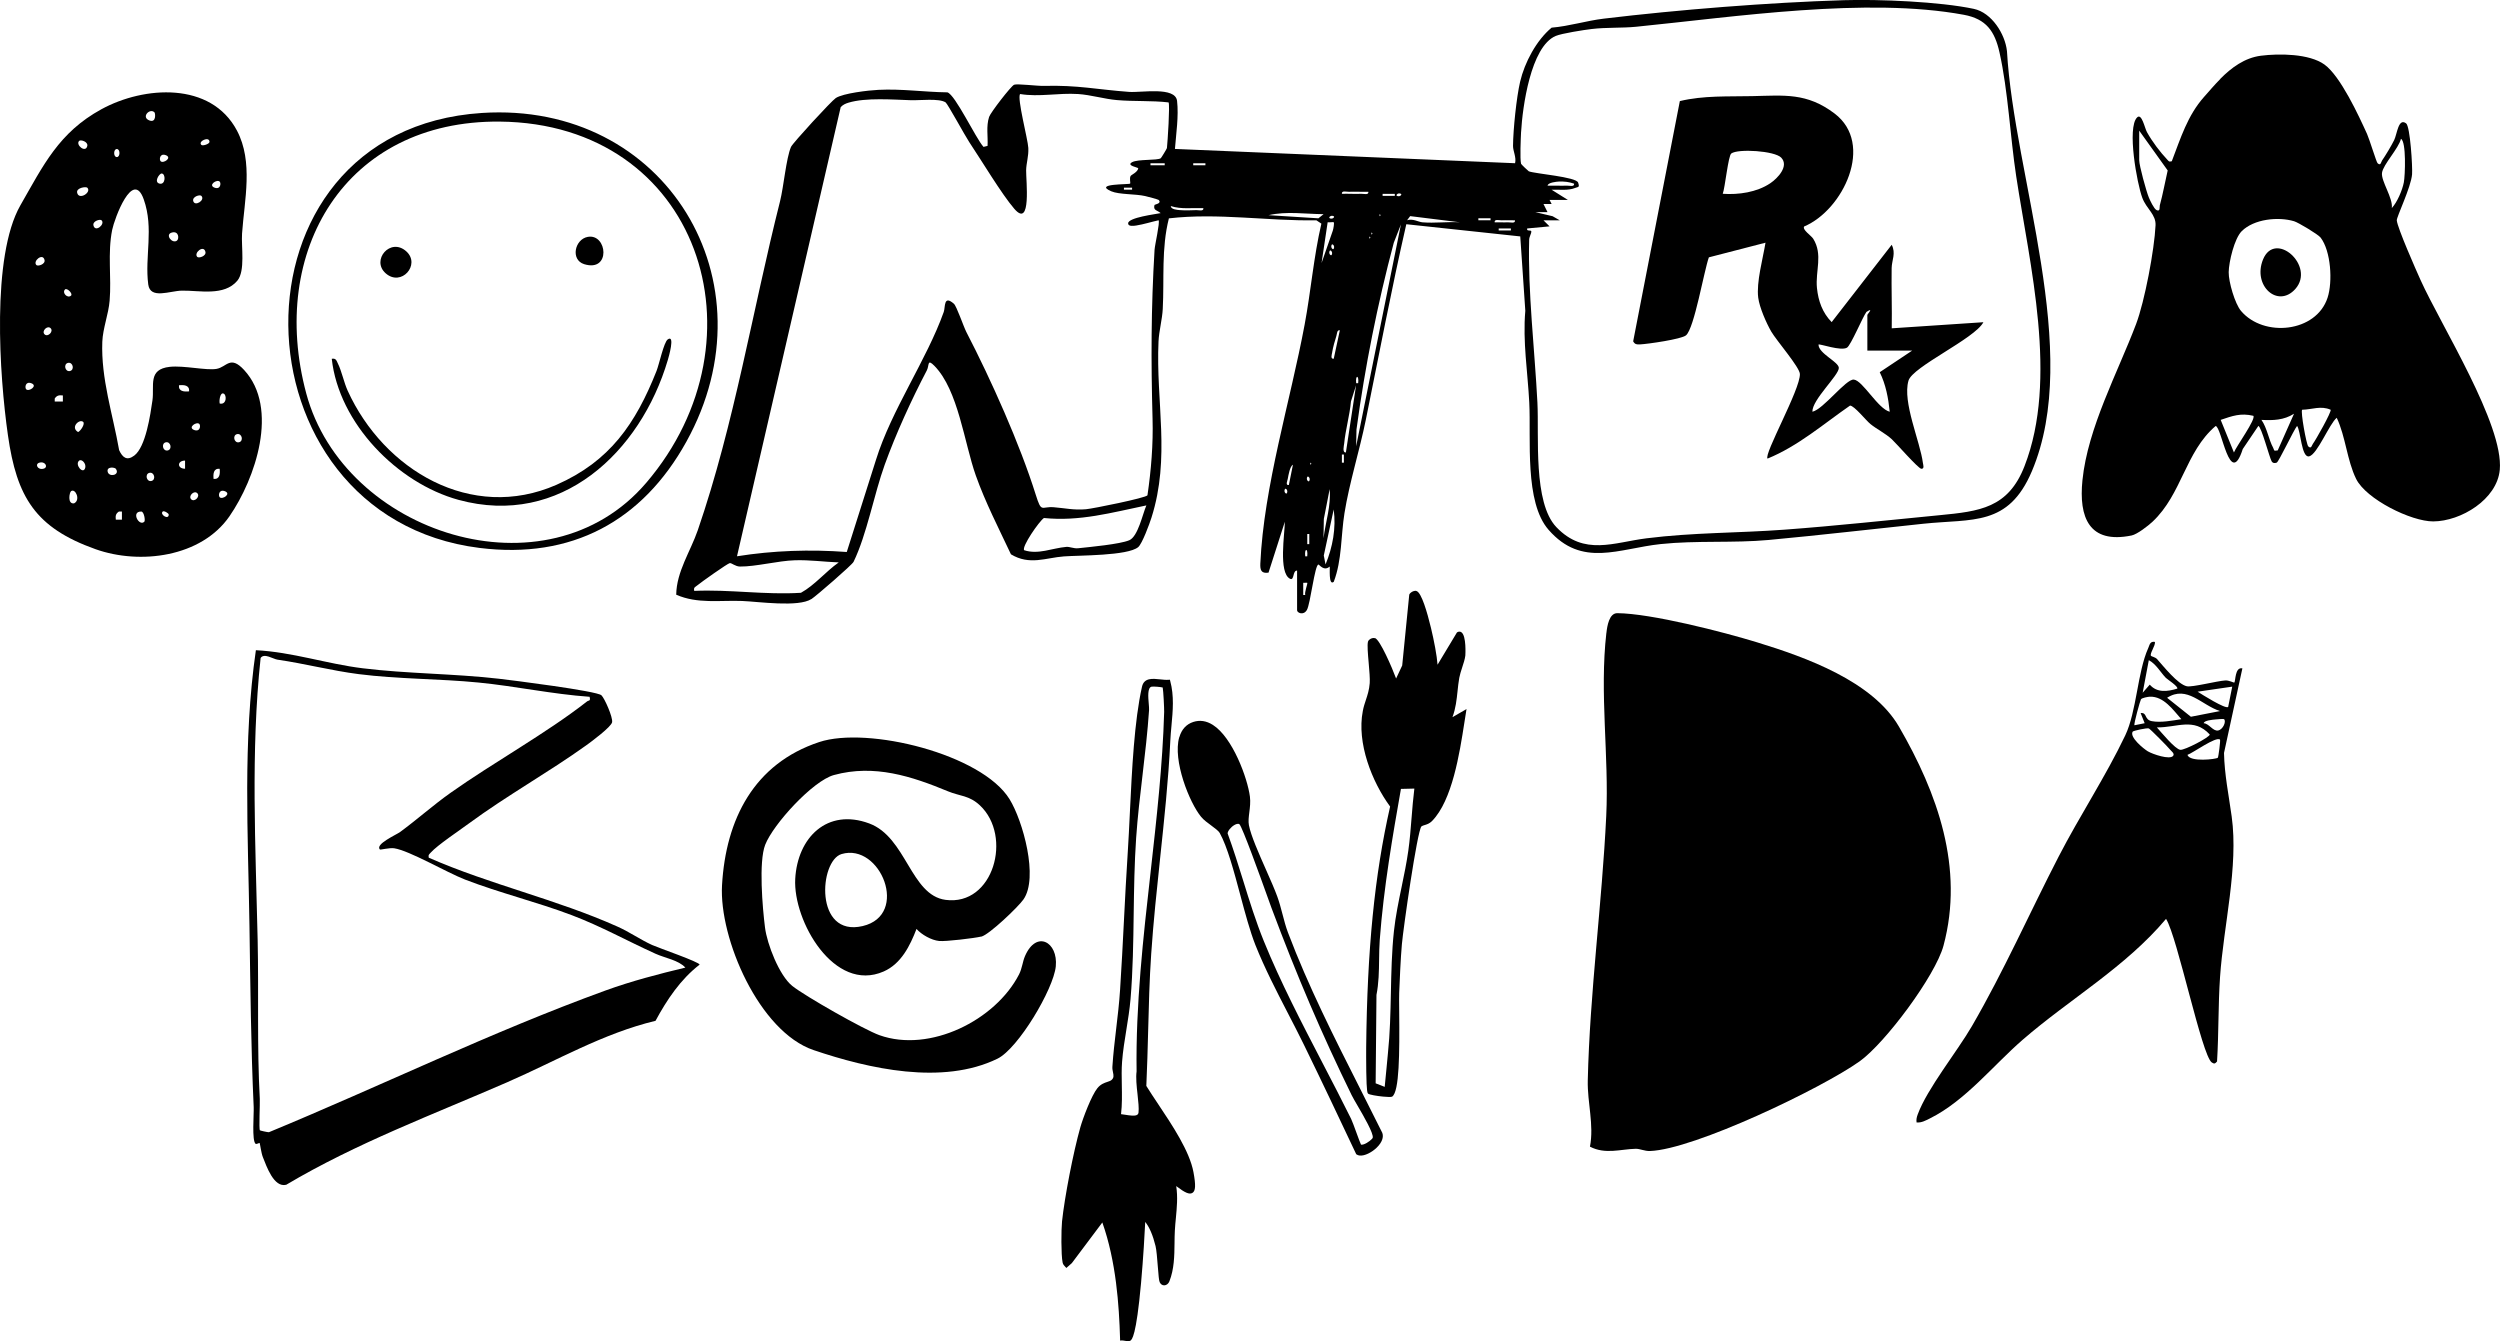 <?xml version="1.0" encoding="UTF-8"?> <svg xmlns="http://www.w3.org/2000/svg" id="Layer_2" data-name="Layer 2" viewBox="0 0 549.56 294.84"><g id="Layer_1-2" data-name="Layer 1"><g><path d="M353.12,139.12c-1.53,13.25.6,27.15-.03,40.25-.93,19.3-3.61,38.73-4.06,58.15-.11,4.88,1.41,9.75.48,14.54,3.37,1.76,6.74.55,10.05.47.94-.02,1.97.53,3.13.49,9.65-.31,37.82-13.8,46.11-19.72,5.63-4.03,16.66-18.83,18.43-25.43,4.58-17.06-1.31-33.51-9.79-48.13-5.8-10-20.46-15.25-31.15-18.53-7.5-2.3-23.3-6.36-30.77-6.42-1.78-.01-2.22,2.8-2.39,4.32Z"></path><path d="M178.36,131.7c1.08-.7,8.94-7.51,9.27-8.19,2.92-6,4.51-14.87,6.85-21.35,2.47-6.83,5.87-14.27,9.26-20.74.58-1.1.03-2.67,1.69-.97,5.23,5.36,6.53,16.89,9.07,24.06,2.1,5.92,5.06,11.66,7.73,17.34,4.12,2.48,7.63.76,11.65.46,3.33-.25,14.01-.11,16.32-2.04.88-.73,2.51-5.17,2.92-6.48,4.22-13.28.94-25.43,1.55-38.74.1-2.24.82-4.88.93-7.13.35-6.66-.33-13.29,1.35-19.92,10.81-1.25,21.59.61,32.43.43l1.09.73c-1.7,7.31-2.3,14.83-3.68,22.2-3.13,16.77-8.98,35.59-9.74,52.53-.06,1.45.21,2.22,1.8,1.99l3.59-11.19c0,2.52-1.45,11.21,1.13,12.53,1,.51.53-1.84,1.56-1.79v8.73c0,.54,1.4,1.22,2.16-.08.77-1.32,1.74-10.02,2.54-9.98.2,0,1.2,1.57,2.46.44.12.15-.31,4.33.9,3.36,1.83-4.79,1.55-10.07,2.36-15.11,1.06-6.6,3.31-13.74,4.67-20.41,2.92-14.37,5.65-28.8,8.92-43.09l25.05,2.68,1.11,16.35c-.59,6.78.53,13.46.87,20.17.41,8.05-1.09,21.88,4.25,27.98,7.35,8.4,15.41,4.11,24.63,3.13,7.86-.83,16.05-.19,23.72-.9,11.32-1.05,22.75-2.38,34.04-3.57,10.82-1.14,18.67.65,23.84-11.53,11.13-26.23-3.91-64.87-5.47-92.36-.41-3.79-3.36-8.45-7.28-9.29-7.4-1.58-20.9-2.15-28.57-1.91-16.7.52-36.24,2.08-52.8,4.06-3.83.46-7.58,1.66-11.45,1.98-3.35,2.79-5.93,7.65-6.92,11.88-.81,3.48-1.53,10.52-1.56,14.11-.01,1.14.77,2.51.45,3.81l-74.77-3.14c.26-3.31.85-7.24.47-10.55-.37-3.22-7.82-1.79-10.54-1.99-7.1-.52-11.23-1.52-18.79-1.32-1.38.04-5.89-.53-6.5-.25-.69.31-5.17,6.1-5.49,7.07-.68,2.09-.22,4.24-.34,6.37l-.89.22c-1.73-1.92-6.21-11.49-7.94-11.99-5.06-.06-10.07-.81-15.15-.55-2.23.11-7.73.74-9.38,1.8-.93.6-9.48,9.89-9.85,10.75-1.07,2.52-1.6,8.72-2.4,11.92-6.08,24.09-10,48.79-18.09,72.34-1.61,4.67-4.67,9.09-4.74,14.17,4.67,2.06,9.6,1.19,14.51,1.38,3.53.14,12.36,1.43,15.21-.43ZM287.37,128.12c.13.12-.65,2.09-.45,2.68h-.44v-2.68c.28.03.82-.07.89,0ZM248.24,118.76c-2.04.87-8.71,1.49-11.26,1.76-.94.1-1.82-.37-2.59-.3-3.06.26-6.17,1.75-9.25.73-.62-.72,3.29-6.37,4.34-7.08,7.85.8,14.89-1.19,22.52-2.77-.83,1.91-1.84,6.84-3.76,7.66ZM278.86,47.3c4.02-.91,8.03-.25,12.09-.22l-1.13.91-10.96-.69ZM303.26,47.08c.29.15.29.3,0,.45v-.45ZM292.29,47.97c-.3-.16.26-.76.89-.44.3.16-.26.76-.89.44ZM309.31,48.42l.68-.91,10.96,1.36c-2.69-.17-5.62.23-8.28,0-.83-.07-2.16-.88-3.36-.45ZM333.03,48.43c.1.78-1.01.42-1.56.44-.97.05-1.95-.03-2.91,0-.1-.78,1.01-.42,1.56-.44.97-.05,1.95.03,2.91,0ZM327.66,48.42h-2.68v-.44h2.68v.44ZM292.85,77.41c.16-1.02.59-2.55.92-3.57.15-.47.11-1.35.76-1.24l-1.34,6.26c-.81.1-.41-.97-.33-1.45ZM298.12,84.24c-.22-1.86.66-1.86.44,0h-.44ZM287.37,119.61v-2.23h.44v2.23h-.44ZM286.92,122.29c-.22-1.86.66-1.86.44,0h-.44ZM291.39,124.08l-.39-1.96,2.18-10.13c.55,4.09-.22,8.27-1.79,12.08ZM290.94,118.26l.07-4.19,1.28-6.55c.33,3.66-.89,7.15-1.34,10.74ZM282.89,108.41c-.16.3-.76-.26-.44-.89.16-.3.76.26.44.89ZM287.81,105.73c-.16.3-.76-.26-.44-.89.16-.3.76.26.44.89ZM283.33,106.62c-.83.1-.33-.9-.25-1.36.14-.75.46-2.75,1.14-3.11l-.9,4.47ZM288.04,102.15v-.45c.29.15.29.3,0,.45ZM295.42,99.91v1.79h-.44v-1.79h.44ZM295.48,97.51c.28-2.99,1.22-6.22,1.49-9.26l1.13-3.56-2.24,14.77c-.84.07-.43-1.45-.38-1.95ZM298.11,98.12l.08-3.73c1.88-13.86,4.61-27.54,8.2-41.04l1.57-4.02-9.85,48.79ZM292.3,55.14c.16-.3.76.26.44.89-.16.3-.76-.26-.44-.89ZM292.74,53.8c.16-.3.76.26.44.89-.16.3-.76-.26-.44-.89ZM301.02,52.45v-.45c.29.15.29.3,0,.45ZM301.47,51.56v-.45c.29.15.29.3,0,.45ZM292.99,50.68l-2.48,7.14,1.34-8.96c.36.06,1.24-.09,1.34,0,.15.15-.07,1.41-.2,1.81ZM329.45,50.66v-.44h2.68v.44h-2.68ZM334.38,28.95c.3-5.29,2.08-18.72,7.61-21.05,1.33-.56,6.19-1.32,7.88-1.52,3.21-.39,6.7-.19,9.8-.5,21.81-2.18,50.69-6.57,72.03-2.63,4.91.91,6.8,3.6,7.84,8.28,1.88,8.4,2.35,18.53,3.67,27.22,2.99,19.62,9.26,44.6,1.83,63.71-3.59,9.24-9.9,9.94-18.67,10.79-11.16,1.08-22.82,2.35-34.07,3.18-10.21.76-20.08.61-30.34,1.9-7.22.9-13.71,3.95-19.83-2.45-5.16-5.4-3.79-19.97-4.17-27.4-.58-11.41-2.14-24.53-1.81-35.8.02-.65.5-1.4.48-1.77-.03-.49-1.12.07-.92-.69l4.92-.46-1.34-1.33h3.58s-1.57-.9-1.57-.9l-3.8-.9h2.68s-.89-1.79-.89-1.79h1.79s-.45-.89-.45-.89h4.03s-3.58-2.24-3.58-2.24c1.67-.07,3.59.25,5.19-.4.67-.27,1.01-.06.64-1.17-.42-1.26-9.4-1.93-10.84-2.48-.11-.04-1.67-1.53-1.7-1.65-.28-1.05-.07-5.63,0-7.06ZM259.38,46.19c-.52-.04-2.01-.14-2.01-.89,2.32.75,4.76.36,7.16.45.1.78-1.01.42-1.56.44-1.13.05-2.47.09-3.59,0ZM294.98,42.6c-.1-.78,1.02-.42,1.56-.44,1.41-.06,2.85.04,4.26,0,.1.78-1.02.42-1.56.44-1.41.06-2.85-.04-4.26,0ZM303.93,42.61h2.68v.44h-2.68v-.44ZM307.96,42.61c.3.16-.26.76-.89.44-.3-.16.26-.76.89-.44ZM248.86,41.7h-1.79v-.44h1.79v.44ZM340.2,40.81c.05-.69,2-.88,2.48-.9,1.22-.04,2.2.07,3.34.46.11.78-1.02.42-1.56.44-1.41.05-2.84-.03-4.26,0ZM262.3,35.89h2.68v.44h-2.68v-.44ZM256.03,36.33h-3.13v-.44h3.13v.44ZM184.81,23.55c.47-.52,1.05-.78,1.71-.98,3.83-1.16,9.8-.66,13.75-.54,1.96.06,6.13-.46,7.59.47.43.27,4.31,7.4,5.18,8.7,2.64,3.94,7.15,11.48,9.93,14.7,3.81,4.42,2.56-6.27,2.6-8.46.03-1.62.57-3.04.48-4.92-.09-1.89-2.54-11.05-1.8-11.85,4.18.7,8.38-.28,12.75,0,2.76.18,5.8,1.1,8.52,1.33,3.77.33,7.63.08,11.36.51.33.53-.21,8.67-.36,10.04-.01.13-1.24,2.15-1.35,2.23-.76.53-5.01.17-6.3.87-1.4.76,1.39,1.16,1.35,1.35-.15.87-1.53,1.42-1.68,1.68-.31.53.02,1.54-.11,1.68-.21.24-8.18-.05-4.15,1.69,1.71.74,5.34.56,7.46,1.05.45.1,2.86.74,2.96.85.77.8-.87.98-.91,1.11-.36,1.25.64,1.13,1.35,1.79-1.09.23-7.11.96-7.15,2.24-.02.76,1.27.56,1.8.48,1.6-.25,3.31-.8,4.9-1.15.33.45-.82,5.38-.89,6.5-.77,12.82-.79,24.37-.44,37.14.16,5.61-.31,11.28-1.12,16.82-.38.58-11.93,2.92-13.5,3.06-2.68.24-4.58-.24-7.11-.44-2.74-.22-2.65,1.37-3.94-2.73-3.51-11.19-9.83-25.29-15.26-35.78-.63-1.23-2.14-5.69-2.74-6.22-2.31-2.01-1.85.73-2.23,1.8-3.74,10.52-11.51,21.56-14.91,32.55l-6.41,20.22c-8.07-.6-16.13-.33-24.13.94l22.8-98.75ZM152.61,129.9c-.2-.84.28-.87.74-1.27.62-.54,6.66-4.83,7.09-4.85.43-.02,1.22.75,2.22.76,3.46.04,8.37-1.27,12.08-1.38,3.26-.1,6.41.35,9.64.47-2.91,2.04-5.24,4.98-8.31,6.68-7.84.5-15.62-.77-23.48-.42Z"></path><path d="M488.06,17.38c-1.25,1.26-2.4,2.62-3.58,3.95-3.61,4.07-5.13,9.06-7.07,14.12-.62.12-.57.09-.93-.29-1.67-1.77-3.35-3.99-4.53-6.12-.5-.9-1.14-4.23-2.16-3.23-2.28,2.24-.02,14.59,1.14,17.68.91,2.44,3.02,3.63,2.91,6.03-.25,5.36-2.38,16.69-4.28,21.72-4.02,10.62-10.62,22.78-11.79,34.32-.83,8.18,1.45,14.07,10.81,12.15,1.22-.25,3.64-2.13,4.59-3.02,6.48-6.07,7.21-15.36,13.87-21.04,1.35.1,3.11,13.95,5.97,5.06l3.43-5.08c.67.18,2.42,6.88,2.91,7.76.27.48.74.44,1.12.31.44-.14,3.72-7.13,4.48-8.07.82,1.05.95,7.07,2.65,6.69,1.79-.4,4.46-7.19,6.07-8.48,1.96,4.17,2.26,9.36,4.26,13.43,2.19,4.46,12.09,9.37,16.96,9.35,6.09-.03,14.02-4.84,14.62-11.34.91-9.89-12.91-31.74-17.42-41.73-.98-2.17-5.08-11.46-5.22-13.1-.06-.76,3.12-7.25,3.36-10.12.13-1.56-.41-10.55-1.31-11.21-1.72-1.28-1.97,2.36-2.63,3.69-.61,1.23-1.88,3.35-2.66,4.48-.21.3-.27,1.27-.99.58-.25-.24-1.8-5.31-2.31-6.43-1.86-4.09-5.85-12.73-9.37-15.26-3.35-2.4-9.96-2.44-13.96-1.93-3.57.46-6.48,2.61-8.94,5.1ZM491.07,99.46l-2.91-7.16c2.59-.88,4.39-1.55,7.17-.9.68.65-3.81,6.83-4.25,8.05ZM500.69,99.01c-1.02.19-.71-.06-.99-.57-.98-1.77-1.34-4.37-2.58-6.14,2.58.14,4.92.07,7.16-1.35l-3.58,8.06ZM512.33,90.07c.27.38-3.31,6.73-3.9,7.49-.24.3-.33,1.23-1.02.56-.41-.4-1.73-7.68-1.34-8.05,2.21-.04,4.08-.95,6.26,0ZM504.29,48.63c.94.28,5.28,2.89,5.82,3.58,2.3,2.96,2.69,9.72,1.55,13.22-2.5,7.69-14.06,8.8-19.03,2.92-1.34-1.58-2.74-6.39-2.71-8.52.04-2.3,1.25-7.41,2.87-9.02,2.69-2.67,8-3.22,11.5-2.18ZM527.78,30.52c1.21.54.93,8.11.64,9.58-.34,1.73-1.46,4.37-2.64,5.63.28-2.22-2.4-5.94-2.16-7.73.24-1.83,3.66-5.36,4.17-7.49ZM476.51,37.47c-.59,2.54-1.04,5.14-1.73,7.66-.09.33.16,1.49-.72,1.05-.57-.28-1.42-2.1-1.7-2.78-.55-1.34-2.11-6.98-2.11-8.19v-6.49l6.26,8.75Z"></path><path d="M50.45,113.48c5.68-8.23,10.98-23.74,3.21-32.15-3.07-3.32-3.79-.63-6.07-.24-2.23.39-7.21-.79-10.28-.45-4.87.54-3.33,4.1-3.8,7.39-.45,3.12-1.47,10.23-4,12.12-1.61,1.21-2.57.43-3.32-1.19-1.39-7.91-4.01-15.72-3.7-23.83.12-2.99,1.37-6.06,1.61-9.04.43-5.16-.48-10.42.56-15.56.5-2.47,4.54-13.48,6.94-6.7,2.27,6.42.18,12.55.99,18.71.44,3.32,4.75,1.39,7.41,1.35,3.85-.06,9.26,1.27,12.17-2.18,1.79-2.13.84-7.52,1.04-10.38.52-7.34,2.51-15.76-1.12-22.62-5.71-10.8-20.39-9.83-29.79-4.7-9.37,5.12-12.77,12.32-17.82,21.13C-1.92,56.35-.13,82.58,1.74,95.65c1.94,13.64,6.03,20.36,19.25,25.07,9.8,3.49,23.25,1.75,29.46-7.24ZM39.34,84.69c1.11-.11,2.36-.03,2.23,1.34-1.11.11-2.36.03-2.23-1.34ZM48.3,88.71c-.16-.62.07-2.23.67-2.23.93,0,.97,2.6-.67,2.23ZM42.7,94.53c-1.54-.56.52-1.93,1.11-1.34.34.34.21,1.81-1.11,1.34ZM52.11,95.43c1.09-.24,1.49,1.55.43,1.79-1.09.24-1.49-1.55-.43-1.79ZM36.44,97.23c1.09-.24,1.49,1.55.43,1.79-1.09.24-1.49-1.55-.43-1.79ZM45.16,55.37c.21.94-1.46,1.44-1.79,1.11-.86-.86,1.42-2.77,1.79-1.11ZM38.89,52.9c-1.05.76-2.69-1.36-1.12-1.78,1.57-.43,1.65,1.4,1.12,1.78ZM44.26,43.05c.94.95-1.48,2.47-1.79,1.11-.21-.94,1.46-1.44,1.79-1.11ZM32.85,26.48c-1.91-.72.08-2.81,1.11-1.78.19.19.43,2.36-1.11,1.78ZM46.05,31.19c0,.46-1.48.95-1.78.67-.85-.79,1.79-2,1.78-.67ZM17.4,30.97c.33-.33,1.99.17,1.79,1.11-.36,1.66-2.65-.25-1.79-1.11ZM25.68,32.76c.79,0,.76,1.78,0,1.77-.79,0-.76-1.78,0-1.77ZM35.31,35.44c-.34-.34-.21-1.81,1.11-1.34,1.54.56-.52,1.93-1.11,1.34ZM35.53,38.14c.92,0,.92,2.53-.44,2.23-1.34-.3-.09-2.23.44-2.23ZM48.29,39.92c.34.34.21,1.81-1.11,1.34-1.54-.56.52-1.93,1.11-1.34ZM16.96,42.37c-.25-1.1,1.94-1.4,2.23-1.11,1.02,1.02-1.85,2.83-2.23,1.11ZM20.54,49.54c-.21-.94,1.46-1.44,1.79-1.11.86.86-1.42,2.77-1.79,1.11ZM8,58.27c-.86-.86,1.42-2.77,1.79-1.11.21.94-1.46,1.44-1.79,1.11ZM14.27,63.65c.42-.48,1.82.91,1.34,1.34-.75.67-2.01-.57-1.34-1.34ZM9.79,73.49c-.71-.71.63-2.05,1.34-1.34.71.71-.63,2.05-1.34,1.34ZM14.95,79.77c1.09-.24,1.49,1.55.43,1.79-1.09.24-1.49-1.55-.43-1.79ZM5.76,85.58c-.34-.34-.21-1.81,1.11-1.34,1.54.56-.52,1.93-1.11,1.34ZM12.03,88.27v-.66c.47-.7.96-.78,1.79-.68v1.34s-1.79,0-1.79,0ZM18.29,92.75c.44.43-.52,1.93-1.12,2.23-1.8-1.05.33-2.99,1.12-2.23ZM42.03,109.76c-.71-.71.63-2.05,1.34-1.34s-.63,2.05-1.34,1.34ZM49.41,107.97c1.54.56-.52,1.93-1.11,1.34-.34-.34-.21-1.81,1.11-1.34ZM46.95,105.28c-.11-1.11-.03-2.36,1.34-2.23.11,1.11.03,2.36-1.34,2.23ZM40.68,103.04c-1.78-.01-1.76-1.79,0-1.79v1.79ZM8.68,101.7c1.34-.35,1.96,1.06.89,1.33-1.34.35-1.96-1.06-.89-1.33ZM17.4,101.26c.54-.43,1.58.6,1.34,1.56-.42,1.63-2.39-.71-1.34-1.56ZM23.67,103.71c-.27-1.22,1.55-.99,1.79-.66,1,1.41-1.5,1.92-1.79.66ZM32.85,103.94c1.09-.24,1.49,1.55.43,1.79-1.09.24-1.49-1.55-.43-1.79ZM15.62,107.97c.95-.7,2.17,1.95.66,2.68-1.52.21-1.02-2.42-.66-2.68ZM37.09,113.12c0,1.24-2.01,0-1.33-.67.26-.26,1.33.37,1.33.67ZM25.46,114.23c-.1-.82-.03-1.31.68-1.78h.66s0,1.78,0,1.78h-1.34ZM31.06,112.45c.61.01.92,1.98.67,2.23-1.15,1.14-3.01-2.28-.67-2.23Z"></path><path d="M472.21,142.52c-2.35,5.26-2.52,13.86-5.03,19.14-4.23,8.9-10.05,17.74-14.61,26.58-6.41,12.42-12.06,25.2-19.09,37.32-3.25,5.6-9.82,13.71-11.92,19.42-.22.6-.35,1.12-.25,1.76,1.1.1,1.98-.42,2.92-.88,7.77-3.85,13.95-11.69,20.35-17.25,10.32-8.96,22.61-15.96,31.57-26.62,2.5,3.96,7.87,30.13,10.06,31.57.58.38.73.24,1.15-.22.38-6.18.24-12.41.66-18.59.77-11.27,4.08-24.2,2.56-35.25-.64-4.66-1.59-9.22-1.69-13.98l4.04-18.6c-1.69-.35-1.46,2.89-1.79,3.13-.08.06-1.17-.53-1.98-.47-1.86.12-7.21,1.52-8.43,1.28-2.01-.41-5.21-4.48-6.57-5.99-.37-.41-1.22-.56-1.32-.7-.35-.48,1.05-2.29.85-3.07-1.11-.18-1.15.7-1.48,1.43ZM470.65,153.71c.21-.3,1.49-.54,1.94-.56,3.05-.11,5.1,2.9,6.92,4.94-1.95.31-4.54.81-6.48.44-1.75-.33-.96-1.95-2.47-1.78l.89,2.23-2.24.45c-.21-.21,1.26-5.48,1.43-5.72ZM472.19,165.19c-1.03-.62-4.13-3.17-3.37-4.36.13-.2,3.12-.86,3.55-.7.31.12,4.24,4.1,4.68,4.67.25.32,1.04.84.67,1.34-.71.97-4.57-.38-5.53-.96ZM488.01,162.58c.14.14-.34,3.85-.48,3.99-.34.32-6.15,1.03-6.68-.63,1.17-.39,6.35-4.16,7.16-3.35ZM479.3,164.83c-1.14-.11-4.22-3.88-5.17-4.93,4.42.06,8.12-2.24,11.63,1.56.02.59-5.51,3.47-6.47,3.37ZM488.91,158.1c.51.51-.23,2.26-1.31,2.48-1.13.23-2.02-1.56-3.17-1.59.06-.63,2.01-.78,2.52-.83.44-.04,1.84-.18,1.95-.06ZM481.61,157.56l-5.23-4.17c4.39-2.82,7.59,1.64,11.63,2.92l-6.4,1.25ZM489.8,155.41c-.59.51-5.76-2.75-6.71-3.36l7.61-1.11-.9,4.48ZM476.08,148.99c.31.32,2.85,1.95,2.53,2.39-2.12.64-4.44.97-6.04-.88l-1.56,1.78,1.35-7.16c1.61.85,2.57,2.68,3.73,3.87Z"></path><path d="M215.7,205.9c1.73-.41,8.15-6.55,9.28-8.18,3.36-4.79-.12-17.27-3.05-22.03-6.1-9.93-31.2-16.09-41.84-12.57-14.35,4.75-20.54,16.98-21.37,31.46-.67,11.73,8.18,32.21,20.14,36.26,12.14,4.11,28.33,7.77,40.4,1.89,4.57-2.22,12.34-15.31,12.83-20.3.53-5.36-4.25-8.05-6.76-2.28-.56,1.29-.62,2.67-1.32,4.05-5.19,10.09-19.62,17.3-30.68,13.36-3.35-1.19-16.37-8.59-19.17-10.83-2.87-2.3-5.53-9.19-5.99-12.82-.55-4.33-1.42-14.47.04-18.21,1.76-4.52,10.48-14.07,15.11-15.33,8.88-2.43,17.11.28,25.1,3.59,2.61,1.08,4.62.86,6.99,3.08,7.22,6.77,3,22.18-7.56,20.77-7.69-1.03-8.6-13.77-16.78-16.8-9.22-3.41-15.76,3.08-16.26,12.19-.5,9.23,8.56,25.14,19.45,20.35,3.85-1.7,5.79-5.66,7.21-9.35,1.12,1.27,3.28,2.48,4.97,2.65,1.42.15,7.73-.61,9.25-.97ZM185,187.74c8.55-2.53,15,13.39,4.64,15.83-10.65,2.51-9.58-14.37-4.64-15.83Z"></path><path d="M111.57,237.87c10.74-4.68,21.03-10.72,32.53-13.47,2.5-4.63,5.5-9.12,9.69-12.35,0-.57-9.04-3.68-10.45-4.32-2.54-1.16-4.96-2.86-7.6-4.04-13.48-6.03-27.98-9.22-41.49-15.15-.14-.63.09-.73.44-1.12,1.39-1.58,6.37-4.92,8.38-6.4,8.34-6.14,17.52-11.24,25.8-17.18,1.16-.83,5.51-4.06,5.69-5.09.18-1.1-1.66-5.26-2.35-5.91-1-.95-19.66-3.31-22.56-3.64-10-1.14-20.11-1.09-29.94-2.3-7.88-.97-15.5-3.57-23.46-3.97-2.9,20.06-1.71,40.45-1.41,60.63.2,13.18.32,26.65.93,39.81.07,1.57-.44,7.39.42,8.07.17.14.85-.24.88-.2.09.13.36,2.25.71,3.11.83,2.08,2.43,6.77,5.14,6.09,15.42-9.16,32.25-15.42,48.66-22.57ZM57.14,248.48c-.26-.29.03-5.78-.03-6.91-.63-11.56-.22-23.29-.47-34.87-.45-20.7-1.55-41.4.65-62.06.78-1.15,2.73.23,3.71.37,6.02.87,11.84,2.41,17.86,3.18,8.72,1.11,17.6.99,26.35,1.85,8.15.8,16.22,2.56,24.4,3.13.26,1.03-.2.74-.56,1.02-8.94,7-20.57,13.41-30.02,20.1-3.84,2.72-7.32,5.85-11.09,8.61-.88.64-5.54,2.68-4.43,3.84.11.11,2.1-.42,3.14-.27,3.35.51,11.58,5.33,15.55,6.87,7.69,2.97,15.8,4.92,23.5,7.84,6.48,2.46,12.17,5.66,18.39,8.47,2.14.97,5.04,1.39,6.57,3.05-5.92,1.42-11.84,2.96-17.57,5.04-25.15,9.14-49.3,20.95-73.98,31.15-.29.01-1.91-.35-1.97-.42Z"></path><path d="M248.47,294.72c.35-.23,1.29-.85,2.36-12.67.49-5.45.81-11.06.92-13.44.91,1.12,1.69,2.93,2.27,5.31.21.88.36,2.76.49,4.43.16,2,.25,3.16.42,3.51.22.46.59.71,1.02.69.47-.02.91-.36,1.11-.88,1.06-2.69,1.1-5.59,1.13-8.4.01-.96.02-1.86.07-2.76.05-.94.14-1.88.23-2.79.21-2.26.44-4.59.07-6.99,1.94,1.49,2.9,1.89,3.55,1.5.71-.42.78-1.66.24-4.57-.85-4.61-4.68-10.34-7.75-14.94-.96-1.44-1.87-2.8-2.61-4.01.19-4.01.29-8.11.4-12.07.14-5.57.29-11.32.67-16.92.48-7.08,1.24-14.23,1.97-21.14.89-8.4,1.82-17.08,2.23-25.69.05-1.13.16-2.28.26-3.39.3-3.22.61-6.54-.28-9.82l-.07-.27-.27.02c-.56.05-1.23-.02-1.86-.09-1.66-.18-3.55-.39-4,1.61-1.7,7.52-2.21,18.26-2.67,27.72-.15,3.04-.28,5.91-.45,8.46-.34,5.14-.6,10.36-.86,15.41-.25,4.92-.51,10.02-.84,15.03-.19,2.95-.53,5.82-.86,8.6-.32,2.7-.65,5.5-.83,8.33-.03.42.05.82.13,1.2.16.77.22,1.23-.32,1.71-.2.18-.52.28-.89.41-.67.22-1.5.5-2.22,1.39-1.26,1.55-3.14,6.46-3.75,8.61-1.55,5.49-3.46,15.35-4.02,20.68-.18,1.75-.23,7.32.13,9.04.09.42.33.68.57.92l.25.27,1.21-1.07,6.7-8.93c3.03,8.54,3.68,18.15,3.9,25.61v.35s.36-.03.36-.03c.16-.01.42.04.68.08.47.09.92.17,1.21-.02ZM247.4,245.06c-.32-.05-.62-.1-.89-.13-.03,0-.06,0-.08,0,.25-2.07.21-4.28.17-6.41-.03-1.72-.07-3.49.06-5.13.18-2.34.56-4.69.93-6.96.36-2.22.73-4.51.93-6.83.52-6.18.61-12.53.69-18.68.08-5.5.16-11.18.54-16.71.32-4.63.87-9.33,1.41-13.87.55-4.66,1.11-9.48,1.43-14.23.02-.36-.02-.86-.07-1.44-.12-1.4-.31-3.52.62-3.72.37-.08,2.02.05,2.45.18.15.72.34,4.62.32,5.37-.33,11.63-1.68,23.61-2.98,35.2-1.62,14.38-3.29,29.25-3.08,43.81-.19,1.37,0,3.26.21,5.09.17,1.56.33,3.04.21,3.98-.03.21-.1.35-.24.45-.49.37-1.67.18-2.62.03Z"></path><path d="M302.23,140.29c-.28-.09-.63-.03-.96.15-.14.08-.48.3-.56.63-.18.73-.02,2.64.16,4.66.15,1.71.3,3.49.23,4.43-.12,1.51-.47,2.57-.84,3.69-.25.75-.51,1.52-.68,2.44-1.37,7.02,2.01,15.58,6,21.01-3.42,15.08-5.04,31.41-5.26,52.91,0,.72-.02,3.09.02,5.36.07,4.55.26,4.71.42,4.85.26.22,1.9.51,3.29.64.97.1,1.82.12,1.99,0,1.58-1.1,1.63-9.47,1.54-18.69-.02-1.87-.03-3.35,0-4.1.12-2.94.3-7.39.59-10.7.31-3.51,3.36-24.84,4.29-25.9.18-.14.42-.21.71-.3.48-.14,1.07-.32,1.64-.9,4.43-4.53,6.04-14.82,7.1-21.64.13-.81.24-1.57.36-2.27l.11-.69-3.09,1.78c.72-1.93.92-3.85,1.12-5.73.1-.96.2-1.94.38-2.93.12-.67.38-1.47.63-2.25.3-.91.61-1.85.7-2.64,0-.04.28-4.37-.89-5.13-.15-.1-.47-.23-.88.01l-.07.04-4.27,7.1c-.13-1.94-.76-5.25-1.45-8.12-.84-3.47-2.07-7.68-3.15-8.07-.21-.09-.46-.07-.75.04-.33.13-.74.42-.85.7l-.02.04-1.55,15.58-1.34,2.86c-.89-2.4-3.54-8.54-4.64-8.89ZM310.3,179.75c-.19,2.39-.38,4.86-.72,7.26-.37,2.62-.92,5.31-1.46,7.9-.66,3.2-1.35,6.51-1.7,9.77-.48,4.47-.58,9.09-.67,13.57-.09,4.39-.19,8.93-.65,13.28-.12,1.16-.23,2.34-.33,3.49-.12,1.28-.24,2.6-.38,3.9l-1.99-.78.18-19.44c.51-2.56.55-5.21.58-7.78.02-1.49.04-2.89.14-4.28.86-11.54,2.87-23.05,4.66-33.22l2.95-.07c-.27,2.13-.44,4.3-.61,6.41Z"></path><path d="M105.43,120.45c20.17,2.52,35.76-5.83,45.46-23.37,19.45-35.17-4.56-74.86-44.94-72.25-57.75,3.73-55.6,88.75-.53,95.62ZM142.05,106.14c-21.9,25.63-66.45,11.2-74.73-19.66-8.39-31.25,8.59-60.07,42.54-59.75,43.82.42,59.22,47.79,32.2,79.4Z"></path><path d="M259.23,162.05c-1.48,5.1,2.24,14.42,4.81,17.52.55.67,1.41,1.3,2.24,1.91.78.58,1.59,1.18,1.84,1.62,1.68,3.02,3.13,8.43,4.53,13.67,1.05,3.94,2.15,8.01,3.31,10.95,2.04,5.12,4.61,10.09,7.09,14.89,1.2,2.31,2.43,4.7,3.59,7.07,4.04,8.27,8.05,16.76,11.45,23.96l.04.08.07.05c.2.14.44.22.7.25,1.09.11,2.63-.69,3.7-1.71,1.33-1.27,1.73-2.64,1.07-3.66-1.57-3.17-3.2-6.39-4.77-9.5-5.58-11.03-11.35-22.44-15.78-34.17-.47-1.24-.84-2.64-1.19-3.99-.34-1.31-.7-2.66-1.15-3.9-.57-1.58-1.49-3.65-2.46-5.85-1.57-3.55-3.35-7.56-3.78-9.84-.16-.83-.04-1.8.09-2.83.14-1.11.28-2.26.13-3.46-.52-4.03-3.79-13-8.15-15.76-1.42-.9-2.86-1.11-4.29-.65-1.54.5-2.57,1.63-3.07,3.34ZM272.45,181.17c.68.7,4.63,11.67,6.11,15.8.42,1.18.76,2.1.92,2.55,5.65,15.11,11.09,27.82,17.65,41.23.25.52.75,1.36,1.32,2.35,1.32,2.26,3.52,6.05,3.31,7-.06.27-1.09,1.15-1.98,1.45-.32.11-.52.1-.6.06-.14-.25-.6-1.52-.98-2.55-.46-1.26-.93-2.56-1.19-3.1-2-4.05-4.17-8.21-6.26-12.24-4.56-8.78-9.28-17.85-12.93-26.84-1.76-4.33-3.17-8.87-4.53-13.27-1.07-3.43-2.17-6.97-3.43-10.4,0-.52.73-1.43,1.52-1.87.22-.12.75-.38,1.06-.16Z"></path><path d="M360.5,75.71c1.68-.08,9.13-1.14,10.13-2,1.83-1.58,3.95-14.17,5.02-17.14l12.45-3.22c-.57,3.51-2.04,8.68-1.6,12.1.28,2.14,1.77,5.55,2.87,7.45,1.13,1.94,6.24,7.83,6.29,9.31.12,3.36-8.01,17.71-7.11,18.6,6.71-2.74,12.23-7.56,18.13-11.65.93,0,3.51,3.27,4.48,4.05,1.38,1.12,3.29,2.05,4.71,3.35.91.83,5.82,6.46,6.48,6.49.75.04.4-.9.36-1.23-.62-4.83-4.55-13.42-3.18-18.14.89-3.08,14.58-9.24,16.47-12.85l-20.15,1.34c.08-4.4-.09-8.82-.02-13.23.03-1.76.98-3.25.01-5.13l-13.2,17c-2.03-2.09-2.93-4.61-3.23-7.5-.38-3.73,1.36-7.33-.82-10.83-.43-.69-2.47-1.98-1.99-2.7,8.55-3.6,15.54-18.12,6.68-24.83-6.12-4.63-11.07-3.97-18.08-3.82-5.33.12-10.68-.17-15.93,1.09l-10.26,52.81c.38.68.76.71,1.48.68ZM410.27,68.58c1.78-1.16.22.49.22.66v7.83h9.85l-7.13,4.75c1.34,2.7,1.89,5.69,2.2,8.69-2.58-.63-5.94-6.88-7.9-7.07-1.72-.16-6.69,6.53-9.1,7.07-.11-2.61,5.84-8.02,5.81-9.64-.03-1.34-4.48-3.16-4.47-5.13.23-.23,4.93,1.5,6.27.68.84-.52,3.39-6.61,4.25-7.83ZM378.7,42.6c.51-1.34,1.2-8.36,1.88-8.86,1.48-1.09,9.54-.6,10.98.92,1.77,1.87-.82,4.56-2.42,5.63-2.96,1.99-6.96,2.55-10.44,2.31Z"></path><path d="M497.46,57.06c-2.33,5.76,3.28,10.79,7.12,6.45,4.46-5.04-4.47-13-7.12-6.45Z"></path><path d="M144.32,81.55c-4.6,11.59-10.25,19.85-21.99,25.02-18.73,8.23-37.97-3.27-45.9-20.68-.83-1.83-1.33-4.32-2.13-5.93-.32-.65-.42-1.27-1.37-1.09,1.55,14.15,14.39,27.32,27.86,31.01,22.43,6.13,40.02-10.44,46.02-30.77.15-.51,1.67-5.68-.02-4.5-.86.6-1.89,5.48-2.47,6.94Z"></path><path d="M89.34,55.28c-3.49-3.19-7.82,1.9-4.57,4.79,3.44,3.05,7.74-1.89,4.57-4.79Z"></path><path d="M128.41,58.07c5.95,1.84,5.09-6.78.8-6-2.89.53-3.83,5.05-.8,6Z"></path></g></g></svg> 